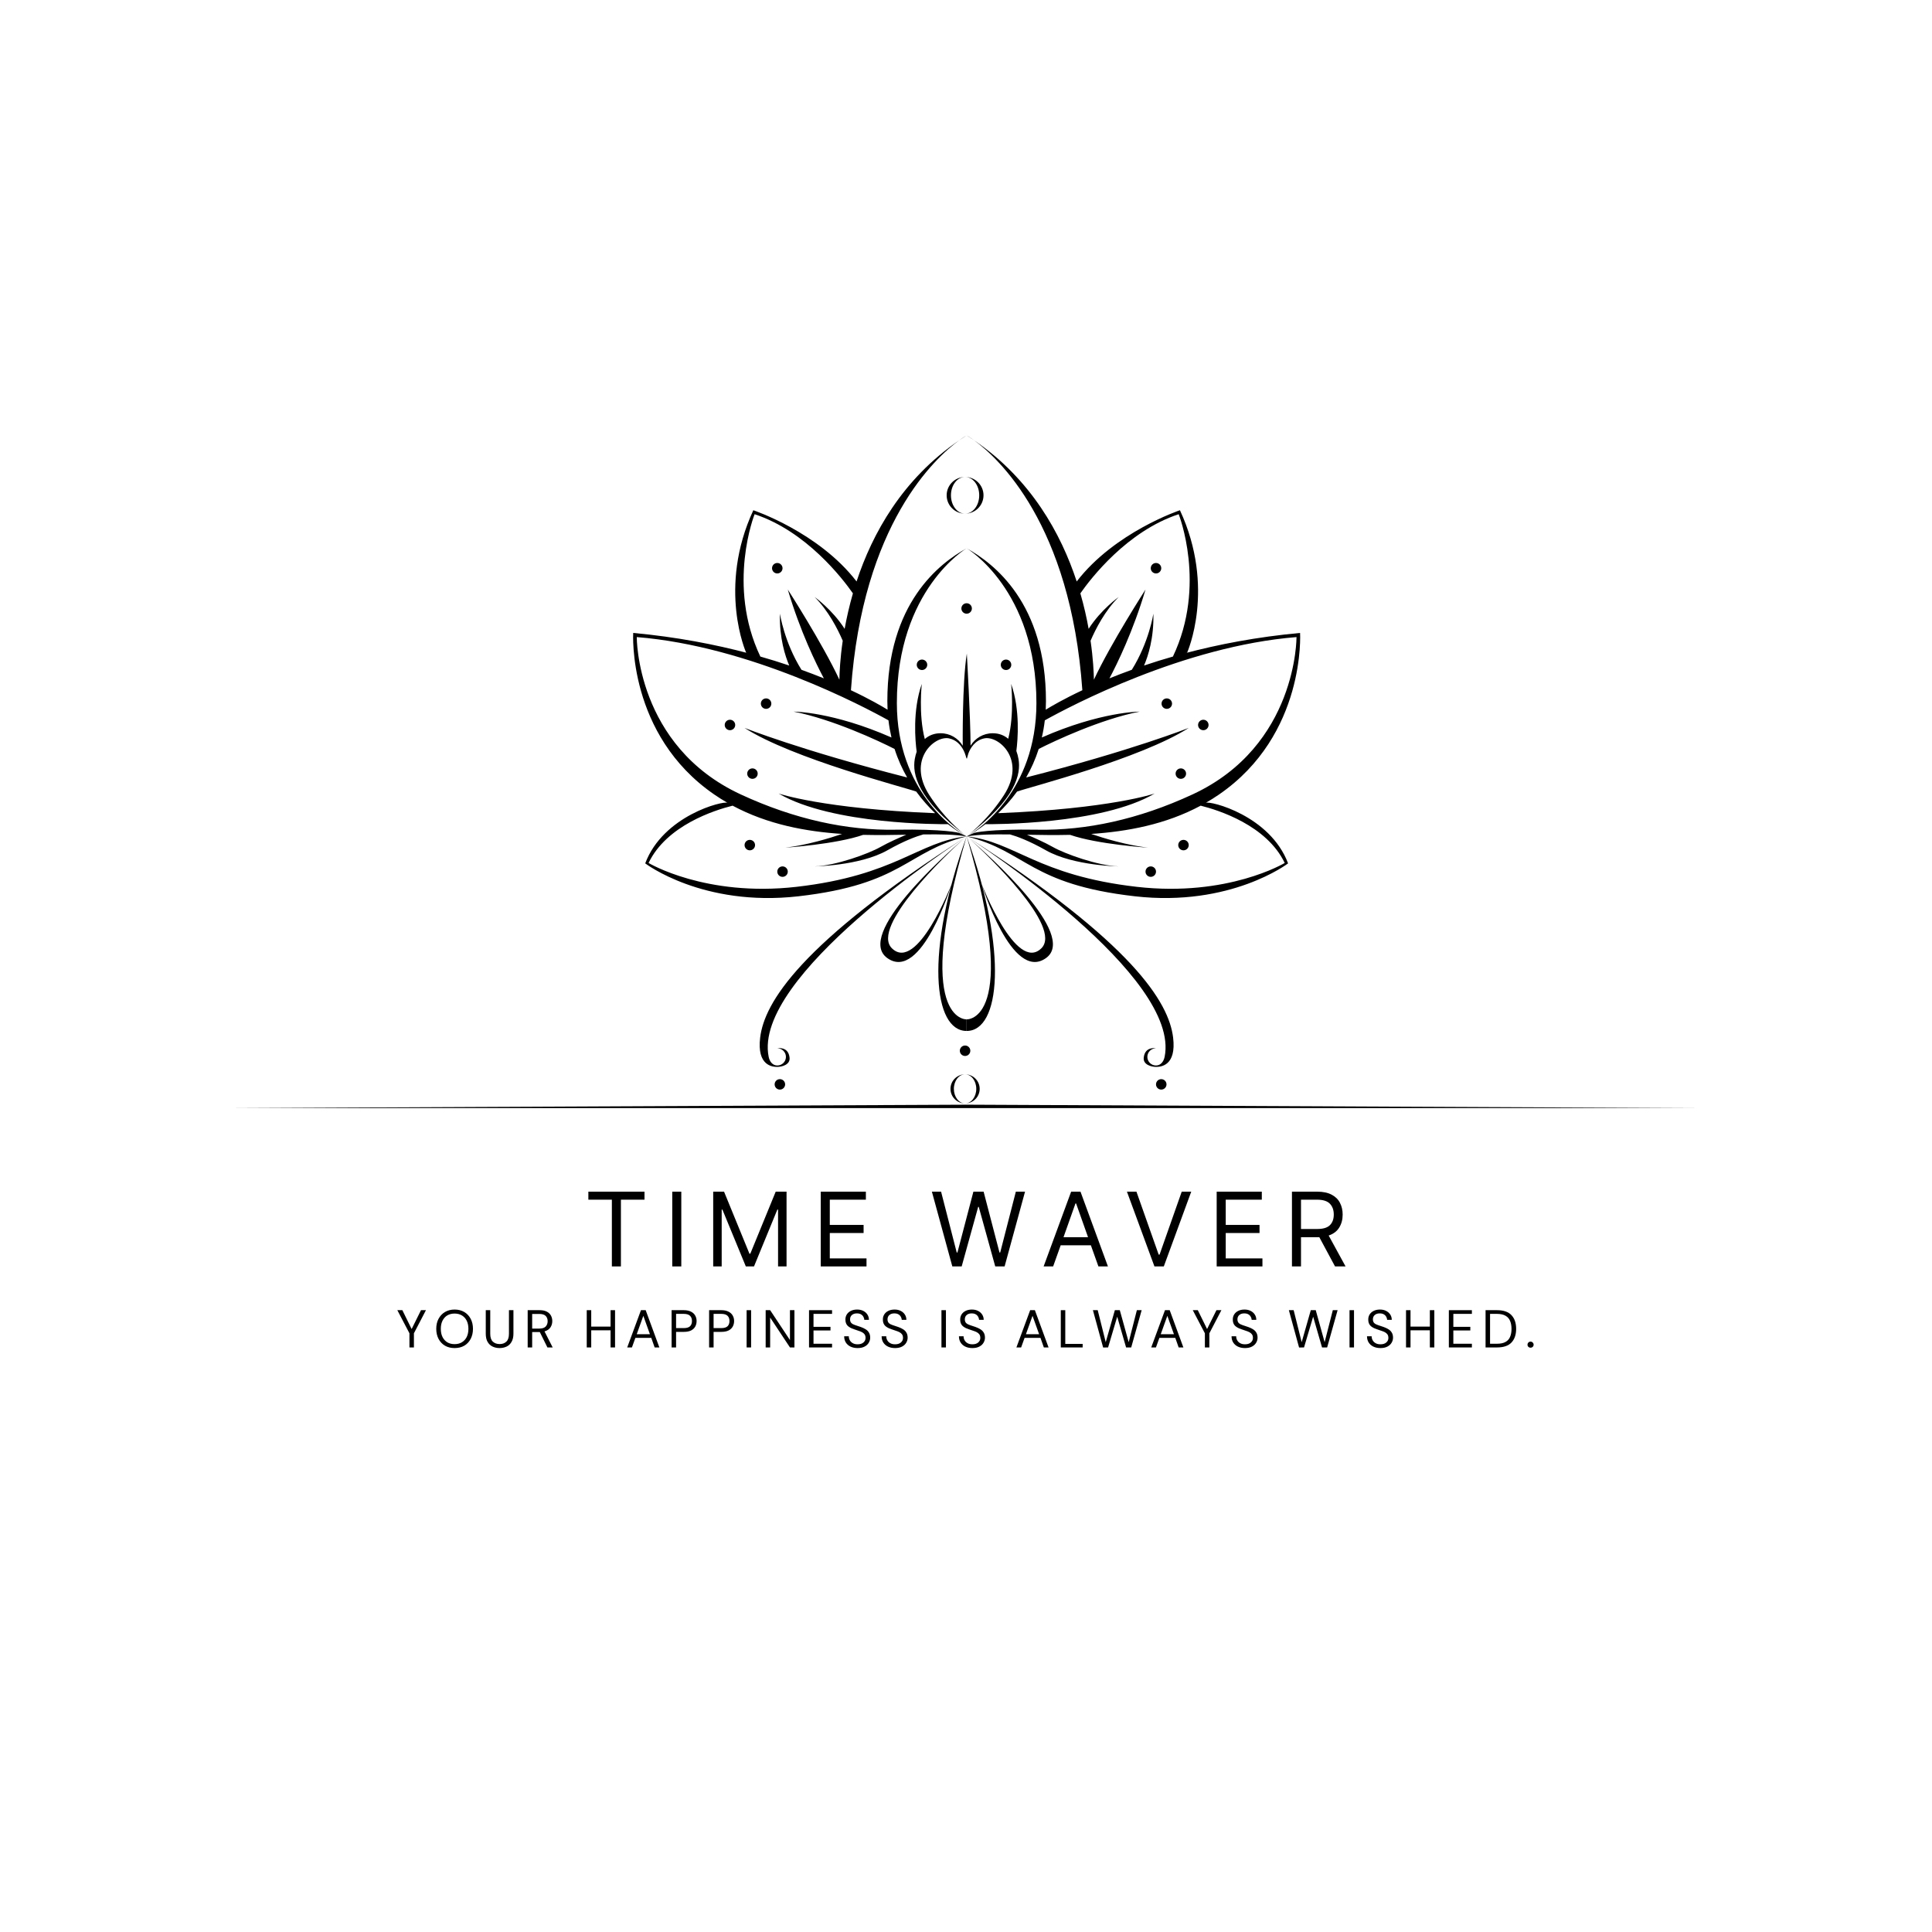 <svg xmlns="http://www.w3.org/2000/svg" xmlns:xlink="http://www.w3.org/1999/xlink" width="384" viewBox="0 0 384 384" height="384" preserveAspectRatio="xMidYMid meet"><defs><g><g id="glyph-0-0"></g><g id="glyph-0-1"><path d="M 2.625 0 L 2.625 -2.812 L 0.219 -7.406 L 1.219 -7.406 L 3.062 -3.656 L 4.922 -7.406 L 5.906 -7.406 L 3.516 -2.812 L 3.516 0 Z M 2.625 0 "></path></g><g id="glyph-0-2"><path d="M 4.141 0.125 C 3.422 0.125 2.785 -0.031 2.234 -0.344 C 1.691 -0.664 1.266 -1.117 0.953 -1.703 C 0.648 -2.285 0.5 -2.953 0.5 -3.703 C 0.5 -4.453 0.648 -5.113 0.953 -5.688 C 1.266 -6.27 1.691 -6.723 2.234 -7.047 C 2.785 -7.367 3.422 -7.531 4.141 -7.531 C 4.879 -7.531 5.52 -7.367 6.062 -7.047 C 6.613 -6.723 7.039 -6.27 7.344 -5.688 C 7.645 -5.113 7.797 -4.453 7.797 -3.703 C 7.797 -2.953 7.645 -2.285 7.344 -1.703 C 7.039 -1.117 6.613 -0.664 6.062 -0.344 C 5.52 -0.031 4.879 0.125 4.141 0.125 Z M 4.141 -0.656 C 4.691 -0.656 5.172 -0.773 5.578 -1.016 C 5.992 -1.266 6.316 -1.613 6.547 -2.062 C 6.773 -2.52 6.891 -3.066 6.891 -3.703 C 6.891 -4.336 6.773 -4.879 6.547 -5.328 C 6.316 -5.785 5.992 -6.133 5.578 -6.375 C 5.172 -6.613 4.691 -6.734 4.141 -6.734 C 3.598 -6.734 3.117 -6.613 2.703 -6.375 C 2.297 -6.133 1.977 -5.785 1.75 -5.328 C 1.52 -4.879 1.406 -4.336 1.406 -3.703 C 1.406 -3.066 1.52 -2.52 1.75 -2.062 C 1.977 -1.613 2.297 -1.266 2.703 -1.016 C 3.117 -0.773 3.598 -0.656 4.141 -0.656 Z M 4.141 -0.656 "></path></g><g id="glyph-0-3"><path d="M 3.453 0.125 C 2.953 0.125 2.492 0.023 2.078 -0.172 C 1.66 -0.367 1.328 -0.68 1.078 -1.109 C 0.836 -1.535 0.719 -2.078 0.719 -2.734 L 0.719 -7.406 L 1.609 -7.406 L 1.609 -2.719 C 1.609 -2 1.781 -1.477 2.125 -1.156 C 2.469 -0.832 2.922 -0.672 3.484 -0.672 C 4.035 -0.672 4.477 -0.832 4.812 -1.156 C 5.156 -1.477 5.328 -2 5.328 -2.719 L 5.328 -7.406 L 6.219 -7.406 L 6.219 -2.734 C 6.219 -2.078 6.094 -1.535 5.844 -1.109 C 5.602 -0.68 5.273 -0.367 4.859 -0.172 C 4.441 0.023 3.973 0.125 3.453 0.125 Z M 3.453 0.125 "></path></g><g id="glyph-0-4"><path d="M 0.781 0 L 0.781 -7.406 L 3.172 -7.406 C 3.754 -7.406 4.227 -7.305 4.594 -7.109 C 4.957 -6.922 5.227 -6.66 5.406 -6.328 C 5.582 -6.004 5.672 -5.641 5.672 -5.234 C 5.672 -4.766 5.547 -4.344 5.297 -3.969 C 5.047 -3.602 4.656 -3.344 4.125 -3.188 L 5.75 0 L 4.703 0 L 3.188 -3.062 L 1.672 -3.062 L 1.672 0 Z M 1.672 -3.75 L 3.109 -3.75 C 3.68 -3.75 4.098 -3.883 4.359 -4.156 C 4.617 -4.438 4.75 -4.789 4.75 -5.219 C 4.75 -5.656 4.617 -6.004 4.359 -6.266 C 4.109 -6.523 3.688 -6.656 3.094 -6.656 L 1.672 -6.656 Z M 1.672 -3.75 "></path></g><g id="glyph-0-5"></g><g id="glyph-0-6"><path d="M 0.781 0 L 0.781 -7.406 L 1.672 -7.406 L 1.672 -4.141 L 5.516 -4.141 L 5.516 -7.406 L 6.406 -7.406 L 6.406 0 L 5.516 0 L 5.516 -3.406 L 1.672 -3.406 L 1.672 0 Z M 0.781 0 "></path></g><g id="glyph-0-7"><path d="M 0.312 0 L 3.047 -7.406 L 3.984 -7.406 L 6.703 0 L 5.766 0 L 5.094 -1.906 L 1.938 -1.906 L 1.25 0 Z M 2.203 -2.625 L 4.828 -2.625 L 3.516 -6.281 Z M 2.203 -2.625 "></path></g><g id="glyph-0-8"><path d="M 0.781 0 L 0.781 -7.406 L 3.219 -7.406 C 3.789 -7.406 4.266 -7.305 4.641 -7.109 C 5.016 -6.922 5.289 -6.664 5.469 -6.344 C 5.656 -6.02 5.75 -5.656 5.75 -5.25 C 5.75 -4.844 5.66 -4.477 5.484 -4.156 C 5.305 -3.832 5.031 -3.57 4.656 -3.375 C 4.281 -3.188 3.801 -3.094 3.219 -3.094 L 1.672 -3.094 L 1.672 0 Z M 1.672 -3.844 L 3.188 -3.844 C 3.781 -3.844 4.203 -3.969 4.453 -4.219 C 4.703 -4.469 4.828 -4.812 4.828 -5.25 C 4.828 -5.688 4.703 -6.031 4.453 -6.281 C 4.203 -6.539 3.781 -6.672 3.188 -6.672 L 1.672 -6.672 Z M 1.672 -3.844 "></path></g><g id="glyph-0-9"><path d="M 0.781 0 L 0.781 -7.406 L 1.672 -7.406 L 1.672 0 Z M 0.781 0 "></path></g><g id="glyph-0-10"><path d="M 0.781 0 L 0.781 -7.406 L 1.672 -7.406 L 5.609 -1.469 L 5.609 -7.406 L 6.5 -7.406 L 6.5 0 L 5.609 0 L 1.672 -5.938 L 1.672 0 Z M 0.781 0 "></path></g><g id="glyph-0-11"><path d="M 0.781 0 L 0.781 -7.406 L 5.359 -7.406 L 5.359 -6.672 L 1.672 -6.672 L 1.672 -4.094 L 5.047 -4.094 L 5.047 -3.375 L 1.672 -3.375 L 1.672 -0.734 L 5.359 -0.734 L 5.359 0 Z M 0.781 0 "></path></g><g id="glyph-0-12"><path d="M 3.141 0.125 C 2.598 0.125 2.125 0.023 1.719 -0.172 C 1.32 -0.367 1.016 -0.641 0.797 -0.984 C 0.578 -1.336 0.469 -1.75 0.469 -2.219 L 1.391 -2.219 C 1.391 -1.926 1.457 -1.66 1.594 -1.422 C 1.727 -1.18 1.926 -0.988 2.188 -0.844 C 2.445 -0.695 2.766 -0.625 3.141 -0.625 C 3.641 -0.625 4.023 -0.742 4.297 -0.984 C 4.578 -1.223 4.719 -1.523 4.719 -1.891 C 4.719 -2.18 4.656 -2.414 4.531 -2.594 C 4.406 -2.77 4.234 -2.914 4.016 -3.031 C 3.797 -3.145 3.547 -3.242 3.266 -3.328 C 2.992 -3.41 2.707 -3.508 2.406 -3.625 C 1.832 -3.812 1.406 -4.051 1.125 -4.344 C 0.852 -4.645 0.719 -5.031 0.719 -5.5 C 0.707 -5.895 0.797 -6.242 0.984 -6.547 C 1.18 -6.859 1.453 -7.098 1.797 -7.266 C 2.148 -7.441 2.566 -7.531 3.047 -7.531 C 3.516 -7.531 3.922 -7.441 4.266 -7.266 C 4.617 -7.086 4.895 -6.844 5.094 -6.531 C 5.289 -6.227 5.391 -5.879 5.391 -5.484 L 4.469 -5.484 C 4.469 -5.68 4.41 -5.879 4.297 -6.078 C 4.191 -6.285 4.031 -6.453 3.812 -6.578 C 3.602 -6.703 3.336 -6.766 3.016 -6.766 C 2.609 -6.773 2.273 -6.672 2.016 -6.453 C 1.766 -6.242 1.641 -5.953 1.641 -5.578 C 1.641 -5.266 1.727 -5.02 1.906 -4.844 C 2.082 -4.676 2.332 -4.539 2.656 -4.438 C 2.988 -4.332 3.363 -4.207 3.781 -4.062 C 4.133 -3.938 4.453 -3.785 4.734 -3.609 C 5.016 -3.441 5.234 -3.223 5.391 -2.953 C 5.555 -2.691 5.641 -2.352 5.641 -1.938 C 5.641 -1.582 5.547 -1.25 5.359 -0.938 C 5.18 -0.625 4.906 -0.367 4.531 -0.172 C 4.164 0.023 3.703 0.125 3.141 0.125 Z M 3.141 0.125 "></path></g><g id="glyph-0-13"><path d="M 0.781 0 L 0.781 -7.406 L 1.672 -7.406 L 1.672 -0.703 L 5.125 -0.703 L 5.125 0 Z M 0.781 0 "></path></g><g id="glyph-0-14"><path d="M 2.312 0.016 L 0.281 -7.406 L 1.234 -7.406 L 2.828 -1.047 L 4.641 -7.406 L 5.625 -7.406 L 7.391 -1.047 L 9.016 -7.406 L 9.969 -7.406 L 7.891 0 L 6.875 0 L 5.109 -6.109 L 3.297 0 Z M 2.312 0.016 "></path></g><g id="glyph-0-15"><path d="M 0.781 0 L 0.781 -7.406 L 3.062 -7.406 C 4.363 -7.406 5.32 -7.07 5.938 -6.406 C 6.551 -5.75 6.859 -4.844 6.859 -3.688 C 6.859 -2.551 6.551 -1.648 5.938 -0.984 C 5.32 -0.328 4.363 0 3.062 0 Z M 1.672 -0.734 L 3.031 -0.734 C 3.75 -0.734 4.32 -0.852 4.75 -1.094 C 5.176 -1.332 5.477 -1.672 5.656 -2.109 C 5.844 -2.547 5.938 -3.07 5.938 -3.688 C 5.938 -4.301 5.844 -4.828 5.656 -5.266 C 5.477 -5.711 5.176 -6.055 4.75 -6.297 C 4.32 -6.547 3.75 -6.672 3.031 -6.672 L 1.672 -6.672 Z M 1.672 -0.734 "></path></g><g id="glyph-0-16"><path d="M 1.031 0.047 C 0.852 0.047 0.707 -0.008 0.594 -0.125 C 0.477 -0.238 0.422 -0.379 0.422 -0.547 C 0.422 -0.711 0.477 -0.852 0.594 -0.969 C 0.707 -1.094 0.852 -1.156 1.031 -1.156 C 1.207 -1.156 1.352 -1.094 1.469 -0.969 C 1.582 -0.852 1.641 -0.711 1.641 -0.547 C 1.641 -0.379 1.582 -0.238 1.469 -0.125 C 1.352 -0.008 1.207 0.047 1.031 0.047 Z M 1.031 0.047 "></path></g><g id="glyph-1-0"></g><g id="glyph-1-1"><path d="M 0.984 -13.266 L 0.984 -14.859 L 12.141 -14.859 L 12.141 -13.266 L 7.453 -13.266 L 7.453 0 L 5.656 0 L 5.656 -13.266 Z M 0.984 -13.266 "></path></g><g id="glyph-1-2"><path d="M 3.594 -14.859 L 3.594 0 L 1.797 0 L 1.797 -14.859 Z M 3.594 -14.859 "></path></g><g id="glyph-1-3"><path d="M 1.797 -14.859 L 3.953 -14.859 L 9 -2.531 L 9.172 -2.531 L 14.219 -14.859 L 16.375 -14.859 L 16.375 0 L 14.688 0 L 14.688 -11.297 L 14.547 -11.297 L 9.906 0 L 8.281 0 L 3.625 -11.297 L 3.484 -11.297 L 3.484 0 L 1.797 0 Z M 1.797 -14.859 "></path></g><g id="glyph-1-4"><path d="M 1.797 0 L 1.797 -14.859 L 10.766 -14.859 L 10.766 -13.266 L 3.594 -13.266 L 3.594 -8.25 L 10.312 -8.25 L 10.312 -6.641 L 3.594 -6.641 L 3.594 -1.594 L 10.891 -1.594 L 10.891 0 Z M 1.797 0 "></path></g><g id="glyph-1-5"></g><g id="glyph-1-6"><path d="M 4.5 0 L 0.438 -14.859 L 2.266 -14.859 L 5.375 -2.766 L 5.516 -2.766 L 8.688 -14.859 L 10.719 -14.859 L 13.875 -2.766 L 14.016 -2.766 L 17.125 -14.859 L 18.953 -14.859 L 14.891 0 L 13.031 0 L 9.75 -11.844 L 9.641 -11.844 L 6.359 0 Z M 4.5 0 "></path></g><g id="glyph-1-7"><path d="M 2.406 0 L 0.516 0 L 5.984 -14.859 L 7.844 -14.859 L 13.297 0 L 11.406 0 L 9.906 -4.203 L 3.906 -4.203 Z M 4.469 -5.812 L 9.344 -5.812 L 6.969 -12.516 L 6.844 -12.516 Z M 4.469 -5.812 "></path></g><g id="glyph-1-8"><path d="M 2.406 -14.859 L 6.828 -2.344 L 7 -2.344 L 11.406 -14.859 L 13.297 -14.859 L 7.844 0 L 5.984 0 L 0.516 -14.859 Z M 2.406 -14.859 "></path></g><g id="glyph-1-9"><path d="M 1.797 0 L 1.797 -14.859 L 6.828 -14.859 C 7.984 -14.859 8.93 -14.66 9.672 -14.266 C 10.422 -13.879 10.973 -13.344 11.328 -12.656 C 11.691 -11.969 11.875 -11.188 11.875 -10.312 C 11.875 -9.32 11.645 -8.457 11.188 -7.719 C 10.738 -6.988 10.039 -6.461 9.094 -6.141 L 12.453 0 L 10.359 0 L 7.234 -5.812 C 7.109 -5.812 6.977 -5.812 6.844 -5.812 L 3.594 -5.812 L 3.594 0 Z M 3.594 -7.438 L 6.797 -7.438 C 7.984 -7.438 8.832 -7.691 9.344 -8.203 C 9.852 -8.711 10.109 -9.414 10.109 -10.312 C 10.109 -11.207 9.852 -11.922 9.344 -12.453 C 8.832 -12.992 7.973 -13.266 6.766 -13.266 L 3.594 -13.266 Z M 3.594 -7.438 "></path></g></g><clipPath id="clip-0"><path d="M 46.699 219.527 L 336.949 219.527 L 336.949 220.277 L 46.699 220.277 Z M 46.699 219.527 " clip-rule="nonzero"></path></clipPath><clipPath id="clip-1"><path d="M 125.836 86.559 L 258.418 86.559 L 258.418 219.309 L 125.836 219.309 Z M 125.836 86.559 " clip-rule="nonzero"></path></clipPath></defs><g clip-path="url(#clip-0)"><path fill="rgb(0%, 0%, 0%)" d="M 336.949 220.238 L 46.699 220.238 L 192.301 219.566 Z M 336.949 220.238 " fill-opacity="1" fill-rule="nonzero"></path></g><g fill="rgb(0%, 0%, 0%)" fill-opacity="1"><use xmlns:xlink="http://www.w3.org/1999/xlink" x="78.754" y="267.814" xlink:href="#glyph-0-1" xlink:type="simple" xlink:actuate="onLoad" xlink:show="embed"></use></g><g fill="rgb(0%, 0%, 0%)" fill-opacity="1"><use xmlns:xlink="http://www.w3.org/1999/xlink" x="86.209" y="267.814" xlink:href="#glyph-0-2" xlink:type="simple" xlink:actuate="onLoad" xlink:show="embed"></use></g><g fill="rgb(0%, 0%, 0%)" fill-opacity="1"><use xmlns:xlink="http://www.w3.org/1999/xlink" x="95.831" y="267.814" xlink:href="#glyph-0-3" xlink:type="simple" xlink:actuate="onLoad" xlink:show="embed"></use></g><g fill="rgb(0%, 0%, 0%)" fill-opacity="1"><use xmlns:xlink="http://www.w3.org/1999/xlink" x="104.1" y="267.814" xlink:href="#glyph-0-4" xlink:type="simple" xlink:actuate="onLoad" xlink:show="embed"></use></g><g fill="rgb(0%, 0%, 0%)" fill-opacity="1"><use xmlns:xlink="http://www.w3.org/1999/xlink" x="111.703" y="267.814" xlink:href="#glyph-0-5" xlink:type="simple" xlink:actuate="onLoad" xlink:show="embed"></use></g><g fill="rgb(0%, 0%, 0%)" fill-opacity="1"><use xmlns:xlink="http://www.w3.org/1999/xlink" x="115.839" y="267.814" xlink:href="#glyph-0-6" xlink:type="simple" xlink:actuate="onLoad" xlink:show="embed"></use></g><g fill="rgb(0%, 0%, 0%)" fill-opacity="1"><use xmlns:xlink="http://www.w3.org/1999/xlink" x="124.351" y="267.814" xlink:href="#glyph-0-7" xlink:type="simple" xlink:actuate="onLoad" xlink:show="embed"></use></g><g fill="rgb(0%, 0%, 0%)" fill-opacity="1"><use xmlns:xlink="http://www.w3.org/1999/xlink" x="132.705" y="267.814" xlink:href="#glyph-0-8" xlink:type="simple" xlink:actuate="onLoad" xlink:show="embed"></use></g><g fill="rgb(0%, 0%, 0%)" fill-opacity="1"><use xmlns:xlink="http://www.w3.org/1999/xlink" x="140.16" y="267.814" xlink:href="#glyph-0-8" xlink:type="simple" xlink:actuate="onLoad" xlink:show="embed"></use></g><g fill="rgb(0%, 0%, 0%)" fill-opacity="1"><use xmlns:xlink="http://www.w3.org/1999/xlink" x="147.615" y="267.814" xlink:href="#glyph-0-9" xlink:type="simple" xlink:actuate="onLoad" xlink:show="embed"></use></g><g fill="rgb(0%, 0%, 0%)" fill-opacity="1"><use xmlns:xlink="http://www.w3.org/1999/xlink" x="151.401" y="267.814" xlink:href="#glyph-0-10" xlink:type="simple" xlink:actuate="onLoad" xlink:show="embed"></use></g><g fill="rgb(0%, 0%, 0%)" fill-opacity="1"><use xmlns:xlink="http://www.w3.org/1999/xlink" x="160.019" y="267.814" xlink:href="#glyph-0-11" xlink:type="simple" xlink:actuate="onLoad" xlink:show="embed"></use></g><g fill="rgb(0%, 0%, 0%)" fill-opacity="1"><use xmlns:xlink="http://www.w3.org/1999/xlink" x="167.316" y="267.814" xlink:href="#glyph-0-12" xlink:type="simple" xlink:actuate="onLoad" xlink:show="embed"></use></g><g fill="rgb(0%, 0%, 0%)" fill-opacity="1"><use xmlns:xlink="http://www.w3.org/1999/xlink" x="174.76" y="267.814" xlink:href="#glyph-0-12" xlink:type="simple" xlink:actuate="onLoad" xlink:show="embed"></use></g><g fill="rgb(0%, 0%, 0%)" fill-opacity="1"><use xmlns:xlink="http://www.w3.org/1999/xlink" x="182.205" y="267.814" xlink:href="#glyph-0-5" xlink:type="simple" xlink:actuate="onLoad" xlink:show="embed"></use></g><g fill="rgb(0%, 0%, 0%)" fill-opacity="1"><use xmlns:xlink="http://www.w3.org/1999/xlink" x="186.34" y="267.814" xlink:href="#glyph-0-9" xlink:type="simple" xlink:actuate="onLoad" xlink:show="embed"></use></g><g fill="rgb(0%, 0%, 0%)" fill-opacity="1"><use xmlns:xlink="http://www.w3.org/1999/xlink" x="190.127" y="267.814" xlink:href="#glyph-0-12" xlink:type="simple" xlink:actuate="onLoad" xlink:show="embed"></use></g><g fill="rgb(0%, 0%, 0%)" fill-opacity="1"><use xmlns:xlink="http://www.w3.org/1999/xlink" x="197.571" y="267.814" xlink:href="#glyph-0-5" xlink:type="simple" xlink:actuate="onLoad" xlink:show="embed"></use></g><g fill="rgb(0%, 0%, 0%)" fill-opacity="1"><use xmlns:xlink="http://www.w3.org/1999/xlink" x="201.707" y="267.814" xlink:href="#glyph-0-7" xlink:type="simple" xlink:actuate="onLoad" xlink:show="embed"></use></g><g fill="rgb(0%, 0%, 0%)" fill-opacity="1"><use xmlns:xlink="http://www.w3.org/1999/xlink" x="210.06" y="267.814" xlink:href="#glyph-0-13" xlink:type="simple" xlink:actuate="onLoad" xlink:show="embed"></use></g><g fill="rgb(0%, 0%, 0%)" fill-opacity="1"><use xmlns:xlink="http://www.w3.org/1999/xlink" x="216.945" y="267.814" xlink:href="#glyph-0-14" xlink:type="simple" xlink:actuate="onLoad" xlink:show="embed"></use></g><g fill="rgb(0%, 0%, 0%)" fill-opacity="1"><use xmlns:xlink="http://www.w3.org/1999/xlink" x="228.502" y="267.814" xlink:href="#glyph-0-7" xlink:type="simple" xlink:actuate="onLoad" xlink:show="embed"></use></g><g fill="rgb(0%, 0%, 0%)" fill-opacity="1"><use xmlns:xlink="http://www.w3.org/1999/xlink" x="236.855" y="267.814" xlink:href="#glyph-0-1" xlink:type="simple" xlink:actuate="onLoad" xlink:show="embed"></use></g><g fill="rgb(0%, 0%, 0%)" fill-opacity="1"><use xmlns:xlink="http://www.w3.org/1999/xlink" x="244.31" y="267.814" xlink:href="#glyph-0-12" xlink:type="simple" xlink:actuate="onLoad" xlink:show="embed"></use></g><g fill="rgb(0%, 0%, 0%)" fill-opacity="1"><use xmlns:xlink="http://www.w3.org/1999/xlink" x="251.755" y="267.814" xlink:href="#glyph-0-5" xlink:type="simple" xlink:actuate="onLoad" xlink:show="embed"></use></g><g fill="rgb(0%, 0%, 0%)" fill-opacity="1"><use xmlns:xlink="http://www.w3.org/1999/xlink" x="255.89" y="267.814" xlink:href="#glyph-0-14" xlink:type="simple" xlink:actuate="onLoad" xlink:show="embed"></use></g><g fill="rgb(0%, 0%, 0%)" fill-opacity="1"><use xmlns:xlink="http://www.w3.org/1999/xlink" x="267.447" y="267.814" xlink:href="#glyph-0-9" xlink:type="simple" xlink:actuate="onLoad" xlink:show="embed"></use></g><g fill="rgb(0%, 0%, 0%)" fill-opacity="1"><use xmlns:xlink="http://www.w3.org/1999/xlink" x="271.234" y="267.814" xlink:href="#glyph-0-12" xlink:type="simple" xlink:actuate="onLoad" xlink:show="embed"></use></g><g fill="rgb(0%, 0%, 0%)" fill-opacity="1"><use xmlns:xlink="http://www.w3.org/1999/xlink" x="278.678" y="267.814" xlink:href="#glyph-0-6" xlink:type="simple" xlink:actuate="onLoad" xlink:show="embed"></use></g><g fill="rgb(0%, 0%, 0%)" fill-opacity="1"><use xmlns:xlink="http://www.w3.org/1999/xlink" x="287.19" y="267.814" xlink:href="#glyph-0-11" xlink:type="simple" xlink:actuate="onLoad" xlink:show="embed"></use></g><g fill="rgb(0%, 0%, 0%)" fill-opacity="1"><use xmlns:xlink="http://www.w3.org/1999/xlink" x="294.487" y="267.814" xlink:href="#glyph-0-15" xlink:type="simple" xlink:actuate="onLoad" xlink:show="embed"></use></g><g fill="rgb(0%, 0%, 0%)" fill-opacity="1"><use xmlns:xlink="http://www.w3.org/1999/xlink" x="303.179" y="267.814" xlink:href="#glyph-0-16" xlink:type="simple" xlink:actuate="onLoad" xlink:show="embed"></use></g><g fill="rgb(0%, 0%, 0%)" fill-opacity="1"><use xmlns:xlink="http://www.w3.org/1999/xlink" x="115.958" y="251.712" xlink:href="#glyph-1-1" xlink:type="simple" xlink:actuate="onLoad" xlink:show="embed"></use></g><g fill="rgb(0%, 0%, 0%)" fill-opacity="1"><use xmlns:xlink="http://www.w3.org/1999/xlink" x="131.819" y="251.712" xlink:href="#glyph-1-2" xlink:type="simple" xlink:actuate="onLoad" xlink:show="embed"></use></g><g fill="rgb(0%, 0%, 0%)" fill-opacity="1"><use xmlns:xlink="http://www.w3.org/1999/xlink" x="139.958" y="251.712" xlink:href="#glyph-1-3" xlink:type="simple" xlink:actuate="onLoad" xlink:show="embed"></use></g><g fill="rgb(0%, 0%, 0%)" fill-opacity="1"><use xmlns:xlink="http://www.w3.org/1999/xlink" x="161.334" y="251.712" xlink:href="#glyph-1-4" xlink:type="simple" xlink:actuate="onLoad" xlink:show="embed"></use></g><g fill="rgb(0%, 0%, 0%)" fill-opacity="1"><use xmlns:xlink="http://www.w3.org/1999/xlink" x="176.295" y="251.712" xlink:href="#glyph-1-5" xlink:type="simple" xlink:actuate="onLoad" xlink:show="embed"></use></g><g fill="rgb(0%, 0%, 0%)" fill-opacity="1"><use xmlns:xlink="http://www.w3.org/1999/xlink" x="184.782" y="251.712" xlink:href="#glyph-1-6" xlink:type="simple" xlink:actuate="onLoad" xlink:show="embed"></use></g><g fill="rgb(0%, 0%, 0%)" fill-opacity="1"><use xmlns:xlink="http://www.w3.org/1999/xlink" x="206.913" y="251.712" xlink:href="#glyph-1-7" xlink:type="simple" xlink:actuate="onLoad" xlink:show="embed"></use></g><g fill="rgb(0%, 0%, 0%)" fill-opacity="1"><use xmlns:xlink="http://www.w3.org/1999/xlink" x="223.471" y="251.712" xlink:href="#glyph-1-8" xlink:type="simple" xlink:actuate="onLoad" xlink:show="embed"></use></g><g fill="rgb(0%, 0%, 0%)" fill-opacity="1"><use xmlns:xlink="http://www.w3.org/1999/xlink" x="240.028" y="251.712" xlink:href="#glyph-1-4" xlink:type="simple" xlink:actuate="onLoad" xlink:show="embed"></use></g><g fill="rgb(0%, 0%, 0%)" fill-opacity="1"><use xmlns:xlink="http://www.w3.org/1999/xlink" x="254.989" y="251.712" xlink:href="#glyph-1-9" xlink:type="simple" xlink:actuate="onLoad" xlink:show="embed"></use></g><g clip-path="url(#clip-1)"><path fill="rgb(0%, 0%, 0%)" d="M 228.723 174.281 C 229.297 174.281 229.766 173.816 229.766 173.242 C 229.766 172.668 229.297 172.203 228.723 172.203 C 228.145 172.203 227.68 172.668 227.68 173.242 C 227.68 173.816 228.145 174.281 228.723 174.281 Z M 235.227 169.008 C 235.801 169.008 236.27 168.543 236.27 167.969 C 236.27 167.395 235.801 166.93 235.227 166.93 C 234.648 166.93 234.184 167.395 234.184 167.969 C 234.184 168.543 234.648 169.008 235.227 169.008 Z M 234.703 152.723 C 234.125 152.723 233.66 153.191 233.66 153.762 C 233.66 154.336 234.125 154.801 234.703 154.801 C 235.277 154.801 235.742 154.336 235.742 153.762 C 235.742 153.191 235.277 152.723 234.703 152.723 Z M 229.766 113.977 C 230.34 113.977 230.809 113.512 230.809 112.938 C 230.809 112.363 230.34 111.898 229.766 111.898 C 229.188 111.898 228.723 112.363 228.723 112.938 C 228.723 113.512 229.188 113.977 229.766 113.977 Z M 231.91 138.812 C 231.332 138.812 230.867 139.277 230.867 139.852 C 230.867 140.426 231.332 140.891 231.91 140.891 C 232.484 140.891 232.953 140.426 232.953 139.852 C 232.953 139.277 232.484 138.812 231.91 138.812 Z M 239.168 143.055 C 238.594 143.055 238.125 143.523 238.125 144.094 C 238.125 144.668 238.594 145.133 239.168 145.133 C 239.746 145.133 240.211 144.668 240.211 144.094 C 240.211 143.523 239.746 143.055 239.168 143.055 Z M 231.477 210.062 C 231.285 210.988 230.707 211.773 229.762 211.773 C 228.812 211.773 228.043 211.008 228.043 210.062 C 228.043 209.121 228.812 208.355 229.762 208.355 C 229.762 208.355 227.559 207.902 227.324 210.23 C 227.18 211.629 228.867 212.055 229.77 212.055 C 230.672 212.055 233.859 211.875 233.164 206.207 C 232.316 199.281 225.27 187.531 192.234 166.309 C 194.359 167.684 234.746 194.051 231.477 210.062 Z M 192.141 202.605 L 192.141 204.91 C 198.707 204.91 200.496 189.445 192.141 166.246 C 202.969 203.203 192.141 202.605 192.141 202.605 Z M 192.168 166.266 C 192.188 166.277 192.211 166.293 192.234 166.309 C 192.203 166.289 192.18 166.273 192.168 166.266 C 192.152 166.254 192.145 166.25 192.141 166.246 C 192.141 166.246 192.359 166.434 192.75 166.766 C 192.441 166.492 192.238 166.316 192.168 166.266 Z M 206.969 188.492 C 201.949 193.391 195.141 175.785 195.141 175.785 C 195.141 175.785 201.098 195.273 207.891 190.43 C 214.352 185.824 196.332 169.844 192.75 166.766 C 196.031 169.691 211.32 184.246 206.969 188.492 Z M 193.629 87.527 C 192.707 86.859 192.164 86.559 192.164 86.559 C 192.66 86.875 193.148 87.199 193.629 87.527 Z M 257.691 126.625 C 235.223 128.422 212.625 140.406 207.664 143.172 C 207.527 144.359 207.324 145.496 207.07 146.582 C 218.738 141.441 226.52 141.438 226.52 141.438 C 218.797 142.949 209.602 147.254 206.453 148.863 C 205.785 150.957 204.926 152.836 203.957 154.527 C 224.895 149.191 236.27 144.68 236.27 144.68 C 226.691 150.812 204.516 156.469 202.148 157.332 C 200.926 159.012 199.629 160.438 198.387 161.625 C 220.641 160.758 229.496 157.719 229.496 157.719 C 218.852 163.969 197.039 163.824 195.852 163.812 C 194.355 164.973 193.145 165.703 192.555 166.035 L 193.648 165.535 C 193.648 165.535 196.441 164.742 206.273 164.91 C 215.824 165.078 226.242 162.898 237.023 157.898 C 257.863 148.238 257.691 126.625 257.691 126.625 Z M 216.375 124.988 C 218.84 121.133 222.344 118.664 222.344 118.664 C 219.637 121.363 217.789 124.957 216.758 127.352 C 217.273 130.906 217.395 133.656 217.422 135.09 C 220.828 127.805 227.68 117.176 227.68 117.176 C 225.203 125.52 222.02 131.988 220.512 134.828 C 221.891 134.27 223.375 133.695 224.957 133.125 C 228.391 127.633 229.242 121.977 229.242 121.977 C 229.363 126.832 228.188 130.422 227.387 132.281 C 229.258 131.648 231.242 131.027 233.352 130.43 L 233.129 130.492 C 239.883 116.309 234.273 102.203 234.273 102.203 C 224.012 105.59 216.812 114.961 214.73 117.934 C 215.457 120.445 215.988 122.824 216.375 124.988 Z M 192.137 166.227 C 192.133 166.227 192.129 166.223 192.129 166.223 C 192.125 166.223 192.121 166.227 192.121 166.227 L 192.129 166.23 Z M 191.703 166.035 C 191.109 165.703 189.898 164.973 188.402 163.812 C 187.219 163.824 165.406 163.969 154.758 157.719 C 154.758 157.719 163.617 160.758 185.867 161.625 C 184.629 160.438 183.332 159.012 182.109 157.332 C 179.742 156.469 157.566 150.812 147.988 144.68 C 147.988 144.68 159.363 149.191 180.301 154.527 C 179.332 152.836 178.469 150.957 177.805 148.863 C 174.656 147.254 165.461 142.949 157.734 141.438 C 157.734 141.438 165.52 141.441 177.184 146.582 C 176.934 145.496 176.73 144.359 176.59 143.172 C 171.629 140.406 149.031 128.422 126.562 126.625 C 126.562 126.625 126.391 148.238 147.23 157.898 C 158.016 162.898 168.43 165.078 177.98 164.91 C 187.812 164.742 190.605 165.535 190.605 165.535 Z M 151.125 130.492 L 150.906 130.43 C 153.012 131.027 155 131.648 156.867 132.281 C 156.07 130.422 154.891 126.832 155.016 121.977 C 155.016 121.977 155.863 127.633 159.297 133.125 C 160.879 133.695 162.363 134.27 163.746 134.828 C 162.234 131.988 159.051 125.52 156.578 117.176 C 156.578 117.176 163.426 127.805 166.836 135.09 C 166.859 133.656 166.98 130.906 167.5 127.352 C 166.469 124.957 164.621 121.363 161.914 118.664 C 161.914 118.664 165.414 121.133 167.879 124.988 C 168.27 122.824 168.801 120.445 169.523 117.934 C 167.445 114.961 160.246 105.59 149.984 102.203 C 149.984 102.203 144.371 116.309 151.125 130.492 Z M 225.57 178.145 C 204.676 175.762 204.078 169.219 192.141 166.246 C 201.707 167.254 206.145 174.004 225.961 176.266 C 244.039 178.328 255.348 171.523 255.348 171.523 C 251.766 164.035 242.184 161.016 238.645 160.133 C 231.664 163.879 224.062 165.273 216.883 165.75 C 219.367 166.598 223.836 167.969 228.164 168.48 C 228.164 168.48 218.125 167.82 212.695 165.934 C 209.695 166.004 206.812 165.961 204.133 165.91 C 205.355 166.426 207.645 167.426 209.277 168.355 C 211.609 169.68 218.176 172.074 222.328 172.199 C 222.766 172.215 213.418 172.141 207.891 169.008 C 204.512 167.094 202.113 166.234 200.758 165.852 C 197.398 165.805 194.469 165.844 192.172 166.242 C 192.172 166.242 192.164 166.246 192.164 166.246 C 192.164 166.246 192.172 166.242 192.172 166.242 C 192.168 166.242 192.164 166.242 192.16 166.242 C 192.16 166.246 192.16 166.246 192.164 166.246 C 192.164 166.246 192.16 166.246 192.16 166.242 C 192.16 166.242 192.156 166.242 192.156 166.242 L 192.164 166.246 L 192.094 166.246 L 192.098 166.242 C 192.094 166.246 192.094 166.246 192.094 166.246 C 192.094 166.246 192.094 166.246 192.098 166.242 C 192.094 166.242 192.09 166.242 192.082 166.242 C 192.082 166.242 192.094 166.246 192.094 166.246 C 192.094 166.246 192.082 166.242 192.082 166.242 C 189.789 165.844 186.859 165.805 183.5 165.852 C 182.141 166.234 179.742 167.094 176.367 169.008 C 170.84 172.141 161.492 172.215 161.93 172.199 C 166.082 172.074 172.648 169.68 174.98 168.355 C 176.613 167.426 178.902 166.426 180.125 165.91 C 177.441 165.961 174.559 166.004 171.559 165.934 C 166.133 167.82 156.094 168.48 156.094 168.48 C 160.422 167.969 164.887 166.598 167.371 165.75 C 160.195 165.273 152.59 163.879 145.613 160.133 C 142.07 161.016 132.488 164.035 128.91 171.523 C 128.91 171.523 140.215 178.328 158.297 176.266 C 178.109 174.004 182.547 167.254 192.117 166.246 C 180.176 169.219 179.578 175.762 158.688 178.145 C 139.625 180.312 128.242 171.602 128.242 171.602 C 131.824 162.082 143.762 159.109 144.598 159.57 C 143.711 159.062 142.836 158.512 141.973 157.918 C 124.66 146.023 125.855 125.801 125.855 125.801 C 134.492 126.598 142.172 128.094 148.793 129.852 L 148.301 129.715 C 148.301 129.715 142.57 116.879 149.73 101.414 C 149.73 101.414 162.684 105.738 170.25 115.57 C 173.367 106.09 179.312 95.266 190.629 87.527 C 185.941 90.945 171.453 104.074 169.129 137.188 C 172.867 138.949 175.336 140.395 176.41 141.059 C 176.383 140.504 176.367 139.938 176.367 139.363 C 176.367 119.863 186.719 111.977 192.094 109 C 192.094 109 178.258 117.164 178.258 139.738 C 178.258 157.309 189.902 164.949 191.82 166.09 L 192.121 166.227 C 192.121 166.223 192.125 166.223 192.129 166.219 C 192.098 166.195 192.047 166.156 191.973 166.102 C 192.023 166.141 192.074 166.18 192.129 166.219 C 192.184 166.18 192.23 166.141 192.285 166.102 C 192.211 166.156 192.16 166.195 192.129 166.219 C 192.133 166.223 192.133 166.223 192.137 166.227 L 192.438 166.09 C 194.352 164.949 205.996 157.309 205.996 139.738 C 205.996 117.164 192.164 109 192.164 109 C 197.535 111.977 207.891 119.863 207.891 139.363 C 207.891 139.938 207.875 140.504 207.848 141.059 C 208.922 140.395 211.387 138.949 215.125 137.188 C 212.801 104.074 198.316 90.945 193.629 87.527 C 204.945 95.266 210.887 106.09 214.004 115.57 C 221.57 105.738 234.523 101.414 234.523 101.414 C 241.688 116.879 235.953 129.715 235.953 129.715 L 235.461 129.852 C 242.082 128.094 249.766 126.598 258.402 125.801 C 258.402 125.801 259.598 146.023 242.285 157.918 C 241.422 158.512 240.543 159.062 239.656 159.57 C 240.492 159.109 252.434 162.082 256.016 171.602 C 256.016 171.602 244.633 180.312 225.57 178.145 Z M 192.859 208.844 C 192.859 208.27 192.395 207.805 191.816 207.805 C 191.242 207.805 190.773 208.27 190.773 208.844 C 190.773 209.418 191.242 209.883 191.816 209.883 C 192.395 209.883 192.859 209.418 192.859 208.844 Z M 230.809 214.488 C 230.23 214.488 229.766 214.953 229.766 215.527 C 229.766 216.102 230.23 216.566 230.809 216.566 C 231.383 216.566 231.852 216.102 231.852 215.527 C 231.852 214.953 231.383 214.488 230.809 214.488 Z M 155.008 214.488 C 154.43 214.488 153.965 214.953 153.965 215.527 C 153.965 216.102 154.43 216.566 155.008 216.566 C 155.582 216.566 156.051 216.102 156.051 215.527 C 156.051 214.953 155.582 214.488 155.008 214.488 Z M 155.535 172.203 C 154.957 172.203 154.492 172.668 154.492 173.242 C 154.492 173.816 154.957 174.281 155.535 174.281 C 156.109 174.281 156.578 173.816 156.578 173.242 C 156.578 172.668 156.109 172.203 155.535 172.203 Z M 149.031 166.93 C 148.453 166.93 147.988 167.395 147.988 167.969 C 147.988 168.543 148.453 169.008 149.031 169.008 C 149.605 169.008 150.074 168.543 150.074 167.969 C 150.074 167.395 149.605 166.93 149.031 166.93 Z M 149.555 152.723 C 148.98 152.723 148.512 153.191 148.512 153.762 C 148.512 154.336 148.98 154.801 149.555 154.801 C 150.129 154.801 150.598 154.336 150.598 153.762 C 150.598 153.191 150.129 152.723 149.555 152.723 Z M 154.492 113.977 C 155.066 113.977 155.535 113.512 155.535 112.938 C 155.535 112.363 155.066 111.898 154.492 111.898 C 153.914 111.898 153.449 112.363 153.449 112.938 C 153.449 113.512 153.914 113.977 154.492 113.977 Z M 191.082 120.938 C 191.082 121.512 191.551 121.977 192.125 121.977 C 192.703 121.977 193.168 121.512 193.168 120.938 C 193.168 120.363 192.703 119.898 192.125 119.898 C 191.551 119.898 191.082 120.363 191.082 120.938 Z M 201 132.133 C 201 131.559 200.531 131.094 199.957 131.094 C 199.379 131.094 198.914 131.559 198.914 132.133 C 198.914 132.707 199.379 133.172 199.957 133.172 C 200.531 133.172 201 132.707 201 132.133 Z M 182.211 132.133 C 182.211 132.707 182.676 133.172 183.254 133.172 C 183.828 133.172 184.297 132.707 184.297 132.133 C 184.297 131.559 183.828 131.094 183.254 131.094 C 182.676 131.094 182.211 131.559 182.211 132.133 Z M 152.266 140.891 C 152.844 140.891 153.309 140.426 153.309 139.852 C 153.309 139.277 152.844 138.812 152.266 138.812 C 151.691 138.812 151.227 139.277 151.227 139.852 C 151.227 140.426 151.691 140.891 152.266 140.891 Z M 145.086 143.055 C 144.512 143.055 144.043 143.523 144.043 144.094 C 144.043 144.668 144.512 145.133 145.086 145.133 C 145.664 145.133 146.129 144.668 146.129 144.094 C 146.129 143.523 145.664 143.055 145.086 143.055 Z M 191.816 213.531 C 193.047 213.531 194.043 214.824 194.043 216.418 C 194.043 218.016 193.047 219.309 191.816 219.309 C 193.418 219.309 194.719 218.016 194.719 216.418 C 194.719 214.824 193.418 213.531 191.816 213.531 Z M 189.59 216.418 C 189.59 214.824 190.59 213.531 191.816 213.531 C 190.215 213.531 188.918 214.824 188.918 216.418 C 188.918 218.016 190.215 219.309 191.816 219.309 C 190.59 219.309 189.59 218.016 189.59 216.418 Z M 194.629 98.445 C 194.629 100.461 193.371 102.094 191.816 102.094 C 193.84 102.094 195.48 100.461 195.48 98.445 C 195.48 96.434 193.84 94.801 191.816 94.801 C 193.371 94.801 194.629 96.434 194.629 98.445 Z M 188.156 98.445 C 188.156 100.461 189.797 102.094 191.816 102.094 C 190.266 102.094 189.008 100.461 189.008 98.445 C 189.008 96.434 190.266 94.801 191.816 94.801 C 189.797 94.801 188.156 96.434 188.156 98.445 Z M 184.719 158.047 C 180.195 151.039 185.727 146.176 188.605 146.754 C 191.543 147.344 192.094 150.832 192.094 150.832 C 192.094 150.742 192.082 150.648 192.078 150.559 L 192.164 150.832 L 192.465 149.773 C 192.867 148.695 193.766 147.133 195.648 146.754 C 198.527 146.176 204.059 151.039 199.535 158.047 C 196.605 162.586 193.125 165.445 192.285 166.102 C 202.027 158.734 202.93 153.805 202.438 150.879 C 202.34 150.301 202.195 149.758 202.008 149.258 C 202.293 147.051 202.801 141.145 200.973 135.93 C 200.973 135.93 201.652 141.945 200.391 146.84 C 199.578 146.145 198.551 145.742 197.324 145.738 C 195.449 145.73 193.812 146.723 192.906 148.211 C 192.906 142.922 192.164 129.906 192.164 129.906 C 191.223 135.723 191.352 148.211 191.352 148.211 L 191.352 148.219 C 190.449 146.727 188.809 145.73 186.93 145.738 C 185.676 145.742 184.629 146.164 183.809 146.891 C 182.527 141.988 183.215 135.93 183.215 135.93 C 181.344 141.262 181.918 147.32 182.195 149.402 C 182.035 149.863 181.906 150.359 181.816 150.879 C 181.328 153.805 182.23 158.734 191.973 166.102 C 191.129 165.445 187.648 162.586 184.719 158.047 Z M 192.023 166.309 C 192.047 166.293 192.066 166.277 192.09 166.266 C 192.016 166.316 191.812 166.492 191.508 166.766 C 191.895 166.434 192.117 166.246 192.117 166.246 C 192.113 166.25 192.105 166.254 192.09 166.266 C 192.074 166.273 192.051 166.289 192.023 166.309 Z M 151.09 206.207 C 150.395 211.875 153.586 212.055 154.488 212.055 C 155.387 212.055 157.078 211.629 156.934 210.23 C 156.695 207.902 154.496 208.355 154.496 208.355 C 155.441 208.355 156.211 209.121 156.211 210.062 C 156.211 211.008 155.441 211.773 154.496 211.773 C 153.547 211.773 152.969 210.988 152.781 210.062 C 149.508 194.051 189.898 167.684 192.023 166.309 C 158.988 187.531 151.941 199.281 151.09 206.207 Z M 192.117 204.91 L 192.117 202.605 C 192.117 202.605 181.289 203.203 192.117 166.246 C 183.758 189.445 185.551 204.91 192.117 204.91 Z M 176.367 190.43 C 183.156 195.273 189.117 175.785 189.117 175.785 C 189.117 175.785 182.309 193.391 177.285 188.492 C 172.934 184.246 188.223 169.695 191.508 166.766 C 187.922 169.844 169.902 185.824 176.367 190.43 Z M 192.094 86.559 C 191.594 86.875 191.109 87.199 190.629 87.527 C 191.547 86.859 192.094 86.559 192.094 86.559 " fill-opacity="1" fill-rule="nonzero"></path></g></svg>